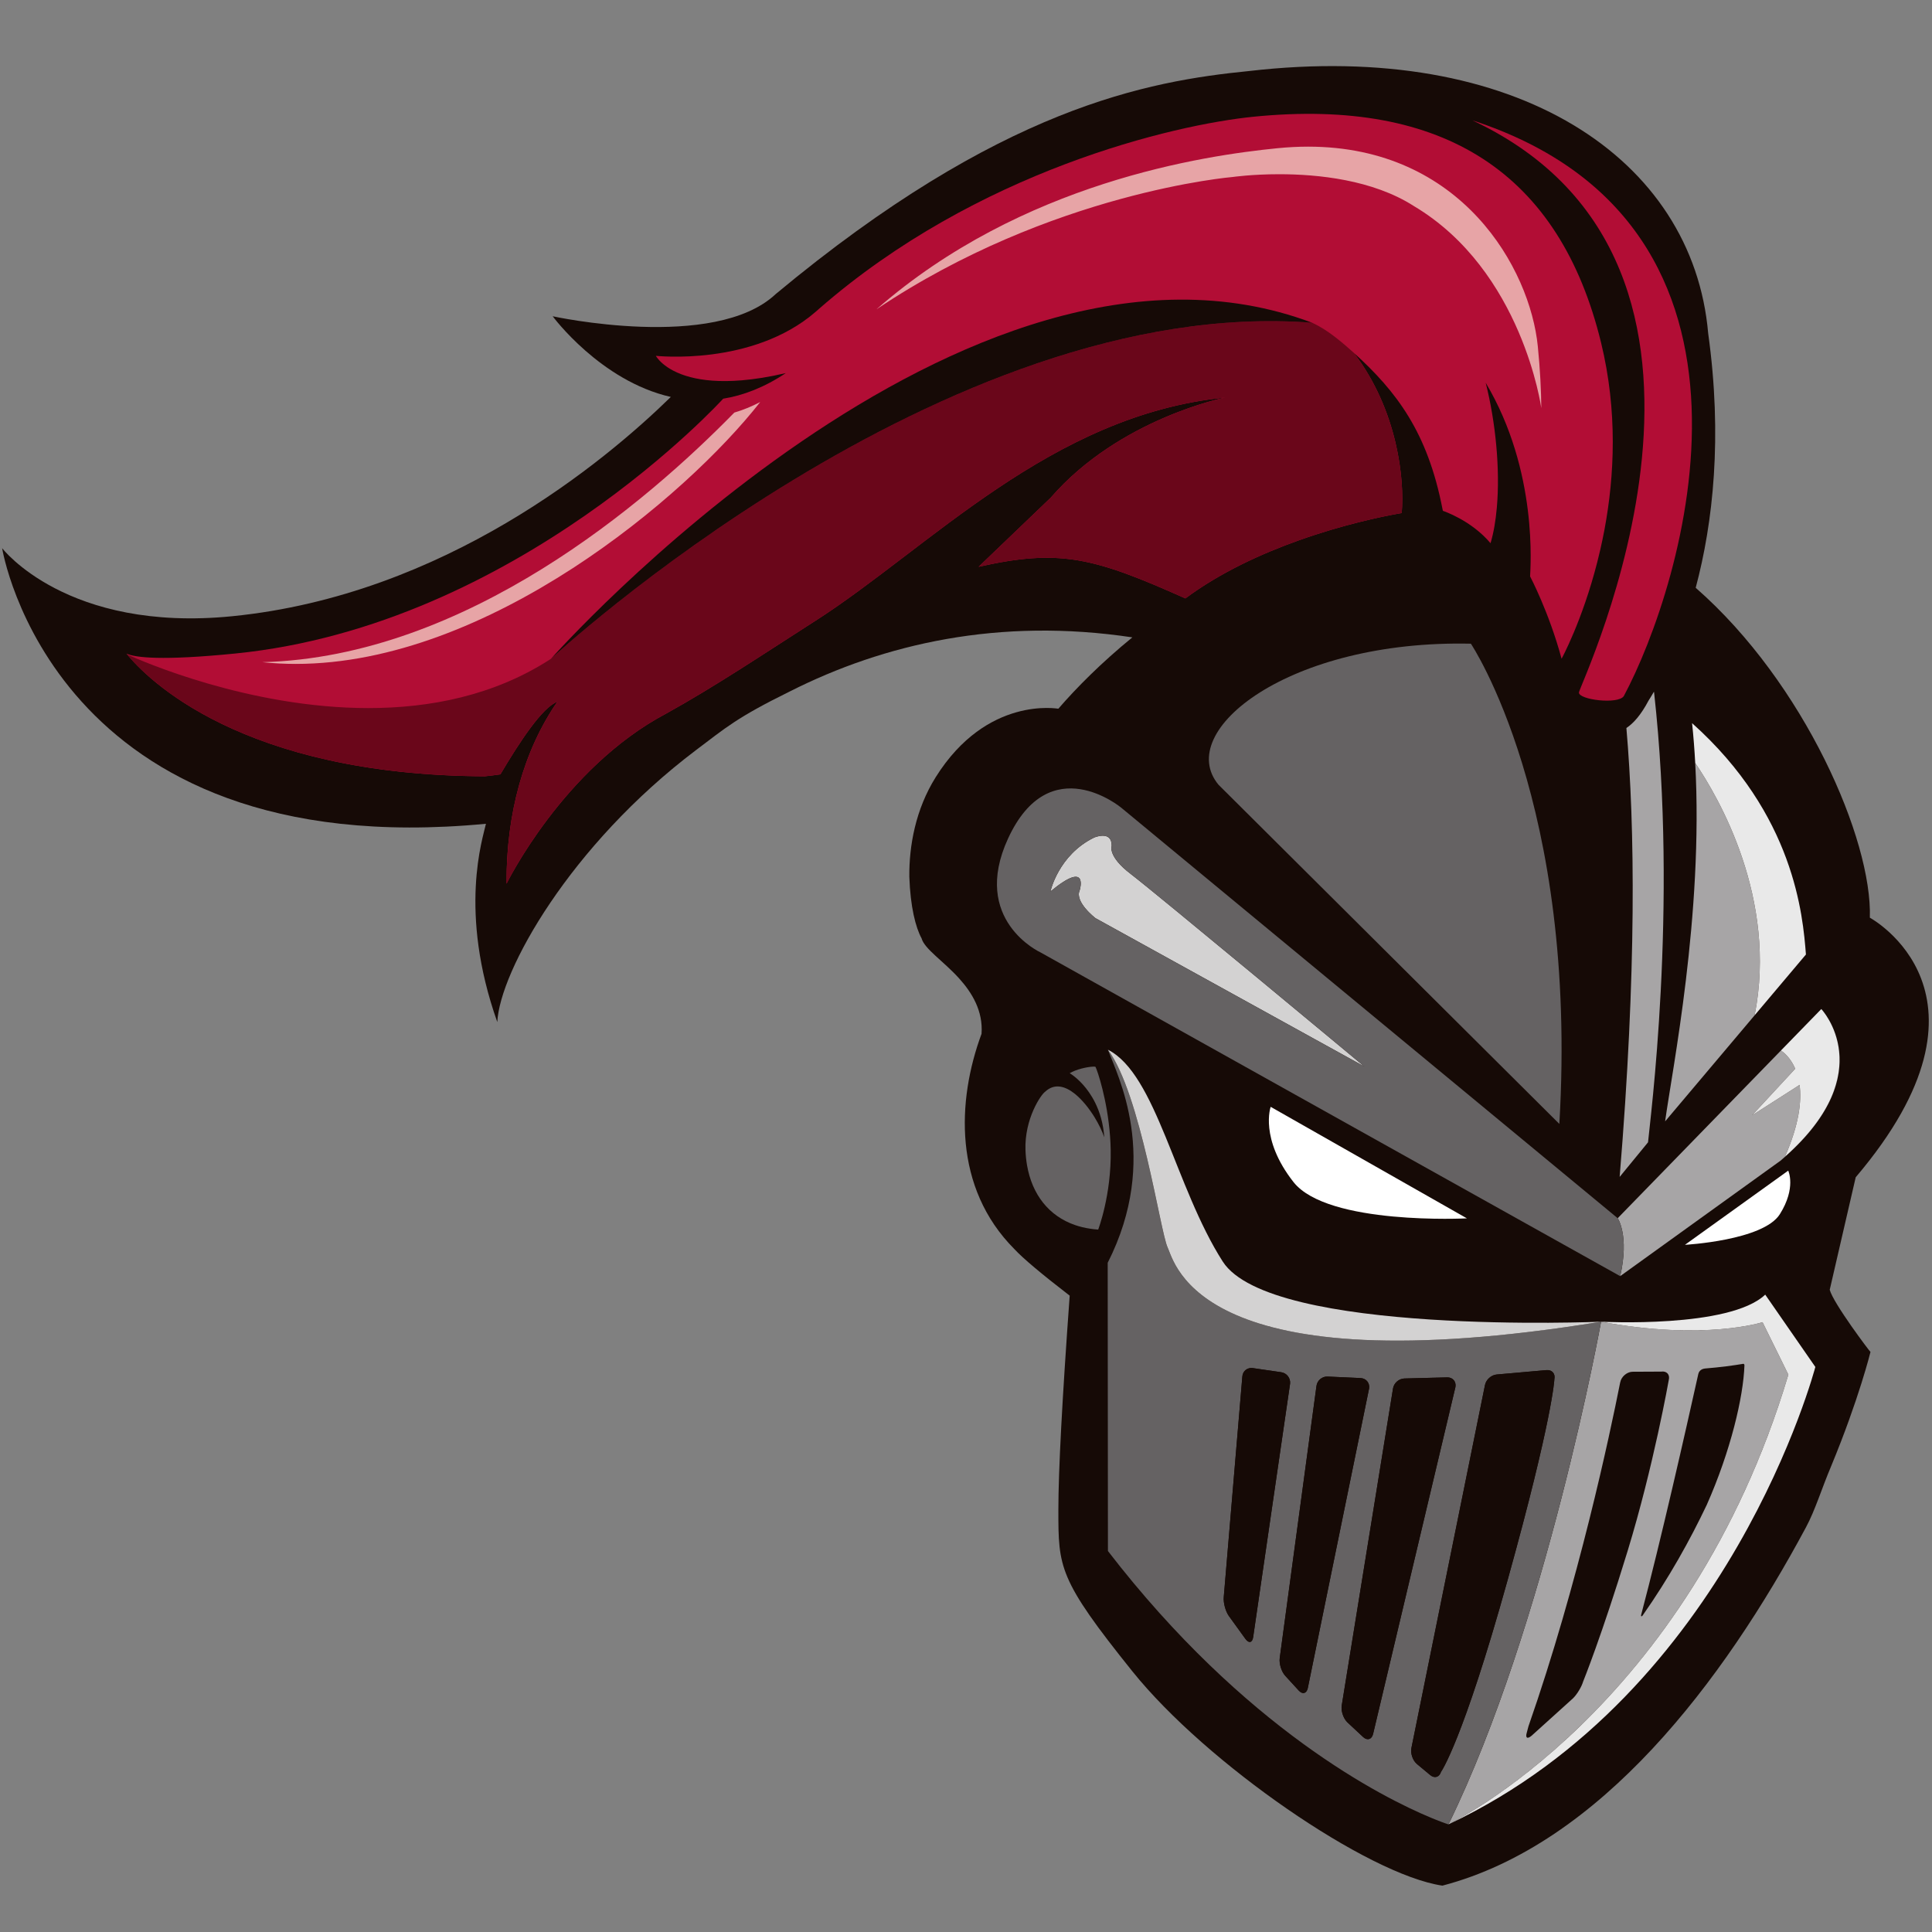 <?xml version="1.0" encoding="UTF-8"?>
<svg width="200px" height="200px" viewBox="0 0 200 200" version="1.1" xmlns="http://www.w3.org/2000/svg" xmlns:xlink="http://www.w3.org/1999/xlink">
    <rect x="0" y="0" width="200" height="200" fill="#808080" stroke="none"/>
    <!-- Generator: Sketch 54.1 (76490) - https://sketchapp.com -->
    <title>arcadia</title>
    <desc>Created with Sketch.</desc>
    <g id="arcadia" stroke="none" stroke-width="1" fill="none" fill-rule="evenodd">
        <g id="arcadia_BGL">
            <g id="arcadia" transform="translate(0, 5)">
                <g id="g10" transform="translate(100, 95.909) scale(-1, 1) rotate(-180) translate(-100, -95.909) translate(0, 0.964)">
                    <g id="g12">
                        <path d="M189.568,44.097 C192.442,51.04 193.632,55.902 193.632,55.902 C193.584,55.897 189.773,60.95 189.413,62.337 L192.103,73.985 C208.225,92.96 193.566,100.855 193.566,100.855 C193.83,108.894 186.806,125.148 175.538,135.006 C177.335,141.733 178.324,150.609 176.829,161.359 C175.25,179.456 156.999,191.715 129.294,188.5 C118.834,187.458 103.553,184.766 80.304,165.415 C73.963,159.448 57.214,163.114 57.214,163.114 C57.214,163.114 62.156,156.411 69.444,154.763 C62.591,148.064 46.016,134.253 24.032,132.062 C6.915,130.357 0.222,139.106 0.222,139.106 C0.222,139.106 5.438,106.293 50.305,110.577 C49.997,109.129 47.412,101.524 51.48,90.051 C51.736,95.3 58.99,108.342 72.08,118.226 C75.108,120.501 76.236,121.559 81.777,124.283 C91.522,129.207 103.428,131.95 117.221,129.874 C114.016,127.258 111.438,124.66 109.562,122.49 C109.546,122.471 102.177,123.877 96.863,115.399 C94.78,112.075 94.103,108.298 94.133,105.1 C94.239,101.978 94.786,99.845 95.398,98.725 C95.698,97.622 97.635,96.389 99.272,94.587 C100.627,93.091 101.778,91.202 101.609,88.836 C99.049,81.926 98.678,72.897 105.009,66.549 C105.883,65.603 107.791,63.996 110.734,61.728 C109.952,50.926 109.562,43.535 109.562,39.557 C109.562,33.588 109.562,32.379 117.221,22.841 C124.881,13.304 141.604,1.787 149.317,0.653 C165.667,4.937 178.395,21.794 186.949,37.739 C187.924,39.557 188.541,41.663 189.568,44.097 Z" id="path30-path" fill="#160A06"></path>
                        <path d="M150.251,7.15 C153.116,8.63 175.419,21.044 185.13,53.552 L185.128,53.553 C182.458,58.982 182.458,58.982 182.458,58.982 C182.458,58.982 176.743,57.126 166.455,58.904 C165.996,58.98 165.737,59.031 165.737,59.031 L165.741,59.029 C165.741,59.029 160.077,27.715 149.947,6.998 C150.049,7.047 150.149,7.1 150.251,7.15" id="path76" fill="#A7A5A6" fill-rule="nonzero"></path>
                        <path d="M171.97,53.866 L168.968,53.851 C168.393,53.82 167.833,53.329 167.726,52.762 L167.717,52.73 C166.659,47.386 163.395,31.955 158.225,17.144 L158.053,16.496 C157.886,15.942 158.107,15.796 158.547,16.17 L162.847,20.054 C163.259,20.458 163.731,21.242 163.891,21.795 C163.891,21.795 165.796,26.479 168.489,35.292 C171.183,44.104 172.75,52.994 172.75,52.994 C172.892,53.555 172.542,53.948 171.97,53.866" id="path78" fill="#160A06" fill-rule="nonzero"></path>
                        <path d="M180.415,54.664 C179.466,54.506 178.136,54.319 176.49,54.186 C176.305,54.168 175.912,54.052 175.811,53.631 C174.493,47.703 171.923,36.343 169.889,28.676 C169.85,28.528 169.948,28.481 170.034,28.606 C172.783,32.518 174.971,36.465 176.683,40.071 C179.158,45.653 180.473,51.237 180.584,54.511 C180.588,54.573 180.554,54.71 180.415,54.664" id="path80" fill="#160A06" fill-rule="nonzero"></path>
                        <path d="M156.076,32.315 C151.395,15.491 149.172,12.431 149.172,12.431 C149.006,11.88 148.507,11.727 148.061,12.094 L146.677,13.247 C146.235,13.619 145.984,14.381 146.118,14.944 L153.72,52.452 C153.819,53.021 154.372,53.523 154.947,53.567 L160.079,54.021 C160.654,54.077 161.028,53.661 160.909,53.094 C160.909,53.094 160.759,49.14 156.076,32.315 L156.076,32.315 Z M141.115,16.033 L139.49,17.548 C139.07,17.945 138.803,18.735 138.896,19.305 L144.202,52.101 C144.281,52.673 144.817,53.147 145.395,53.154 L149.8,53.268 C150.376,53.29 150.766,52.841 150.667,52.272 L142.14,16.345 C142.003,15.785 141.543,15.644 141.115,16.033 L141.115,16.033 Z M134.451,20.843 L133.036,22.389 C132.65,22.818 132.398,23.639 132.477,24.212 L136.279,52.37 C136.345,52.945 136.868,53.387 137.443,53.352 L140.836,53.196 C141.412,53.179 141.814,52.695 141.729,52.123 L135.383,21.103 C135.264,20.537 134.845,20.42 134.451,20.843 L134.451,20.843 Z M128.942,26.173 L127.193,28.594 C126.864,29.069 126.633,29.928 126.682,30.504 L128.606,53.353 C128.644,53.93 129.143,54.322 129.71,54.227 L132.62,53.803 C133.191,53.728 133.612,53.196 133.55,52.622 L129.727,26.375 C129.643,25.802 129.289,25.712 128.942,26.173 L128.942,26.173 Z M160.556,58.261 C143.017,55.914 133.343,57.386 127.946,59.734 C122.035,62.303 121.247,65.921 120.866,66.726 C120.102,68.336 118.087,82.636 114.696,87.181 L114.699,87.17 C115.643,84.613 120.161,75.957 114.668,65.13 C114.693,35.292 114.668,65.13 114.693,35.292 C128.875,16.894 143.16,9.754 148.11,7.693 C148.247,7.637 148.375,7.584 148.496,7.533 L148.541,7.517 C149.05,7.311 149.434,7.17 149.668,7.088 L149.676,7.086 C149.73,7.066 149.774,7.052 149.813,7.038 L149.832,7.032 L149.911,7.006 L149.944,6.996 L149.947,6.998 C160.077,27.715 165.741,59.029 165.741,59.029 C163.937,58.737 162.214,58.483 160.556,58.261 L160.556,58.261 Z" id="path82" fill="#656263" fill-rule="nonzero"></path>
                        <path d="M160.079,54.021 L154.947,53.567 C154.372,53.523 153.819,53.021 153.72,52.452 L146.118,14.944 C145.984,14.381 146.235,13.619 146.677,13.247 L148.061,12.094 C148.507,11.727 149.006,11.88 149.172,12.431 C149.172,12.431 151.395,15.491 156.076,32.315 C160.759,49.14 160.909,53.094 160.909,53.094 C161.028,53.661 160.654,54.077 160.079,54.021" id="path84" fill="#160A06" fill-rule="nonzero"></path>
                        <path d="M149.8,53.268 L145.395,53.154 C144.817,53.147 144.281,52.673 144.202,52.101 L138.896,19.305 C138.803,18.735 139.07,17.945 139.49,17.548 L141.115,16.033 C141.543,15.644 142.003,15.785 142.14,16.345 L150.667,52.272 C150.766,52.841 150.376,53.29 149.8,53.268" id="path86" fill="#160A06" fill-rule="nonzero"></path>
                        <path d="M140.836,53.196 L137.443,53.352 C136.868,53.387 136.345,52.945 136.279,52.37 L132.477,24.212 C132.398,23.639 132.65,22.818 133.036,22.389 L134.451,20.843 C134.845,20.42 135.264,20.537 135.383,21.103 L141.729,52.123 C141.814,52.695 141.412,53.179 140.836,53.196" id="path88" fill="#160A06" fill-rule="nonzero"></path>
                        <path d="M132.62,53.803 L129.71,54.227 C129.143,54.322 128.644,53.93 128.606,53.353 L126.682,30.504 C126.633,29.928 126.864,29.069 127.193,28.594 L128.942,26.173 C129.289,25.712 129.643,25.802 129.727,26.375 L133.55,52.622 C133.612,53.196 133.191,53.728 132.62,53.803" id="path90" fill="#160A06" fill-rule="nonzero"></path>
                        <path d="M163.451,124.171 C163.408,123.412 167.508,122.905 168.094,123.792 C174.172,135.153 185.961,172.468 152.42,183.396 C184.473,168.364 163.495,124.932 163.451,124.171" id="path92" fill="#B20D35" fill-rule="nonzero"></path>
                        <path d="M168.364,120.492 C169.251,110.215 169.424,95.31 167.666,74.02 L170.604,77.603 C170.779,79.64 173.719,101.772 171.234,124.143 C171.234,124.143 171.226,124.184 171.214,124.248 C171.026,123.921 170.836,123.609 170.654,123.322 C169.887,121.872 169.113,120.986 168.364,120.492" id="path94" fill="#A7A5A6" fill-rule="nonzero"></path>
                        <path d="M152.266,129.219 C133.48,129.638 121.518,120.208 126.137,114.62 L161.423,79.506 C163.378,112.685 152.266,129.219 152.266,129.219" id="path98" fill="#656263" fill-rule="nonzero"></path>
                        <path d="M84.395,131.579 C96.169,139.118 108.791,152.903 126.824,154.699 C126.824,154.699 115.877,152.523 108.776,144.338 L101.306,137.179 C109.722,139.078 113.234,138.141 122.71,133.907 C126.33,136.599 130.609,138.55 134.479,139.927 C139.047,141.554 143.038,142.376 144.691,142.671 C144.847,142.699 144.989,142.724 145.105,142.742 C145.403,146.186 144.708,153.332 140.154,159.325 C144.597,155.305 147.782,151.08 149.317,143.208 C149.332,143.128 149.353,143.053 149.367,142.972 C149.367,142.972 152.28,142.022 154.299,139.621 C154.621,140.701 154.834,141.952 154.952,143.309 C155.302,147.265 154.837,152.115 153.8,156.228 C156.533,151.642 157.688,146.838 158.155,143.075 C158.624,139.312 158.406,136.592 158.396,136.185 C158.396,136.185 160.362,132.464 161.654,127.66 C161.654,127.66 163.786,131.547 165.345,137.65 C165.455,138.08 165.562,138.523 165.667,138.976 C165.82,139.653 165.968,140.35 166.103,141.072 C167.124,146.557 167.471,153.282 165.741,160.386 C161.473,177.898 149.507,185.738 129.784,183.772 C121.513,182.949 101.142,178.182 84.743,163.849 L84.745,163.847 C84.638,163.749 84.531,163.659 84.422,163.566 C81.149,160.732 77.003,159.595 73.682,159.168 C70.38,158.744 67.893,159.019 67.893,159.019 C67.893,159.019 68.66,157.549 71.465,156.814 C72.764,156.473 74.498,156.29 76.798,156.484 C78.123,156.596 79.629,156.828 81.349,157.233 C79.107,155.737 76.929,154.915 74.866,154.582 C74.855,154.57 53.555,131.113 24.352,128.202 C16.727,127.442 14.027,127.781 13.096,128.185 C15.176,125.628 24.942,115.603 50.197,115.493 C50.736,115.547 51.268,115.618 51.8,115.694 C53.821,119.111 56.149,122.636 57.701,123.22 C54.205,118.163 52.396,111.582 52.437,104.374 L52.437,104.37 C52.451,104.399 58.299,116.351 68.98,121.996 C74.001,124.777 79.094,128.185 84.397,131.582 L84.395,131.579" id="path100" fill="#B20D35" fill-rule="nonzero"></path>
                        <path d="M175.489,116.868 L175.487,116.88 C176.358,101.129 173.073,84.952 172.373,79.771 L181.64,90.752 C184.031,102.83 177.888,113.34 175.489,116.868" id="path102" fill="#A7A5A6" fill-rule="nonzero"></path>
                        <path d="M188.541,91.399 C188.541,91.399 194.701,84.897 184.776,76.108 C186.245,79.455 186.517,81.857 186.291,83.551 C186.188,83.478 186.124,83.436 186.124,83.436 L181.367,80.389 L185.672,85.038 C185.734,85.103 185.783,85.162 185.84,85.224 C185.34,86.379 184.631,86.928 184.363,87.107 L167.463,69.746 C167.463,69.746 168.688,67.956 167.721,63.748 L184.308,75.693 C194.909,84.693 188.541,91.399 188.541,91.399" id="path106" fill="#A7A5A6" fill-rule="nonzero"></path>
                        <path d="M188.541,91.399 L184.363,87.107 C184.631,86.928 185.34,86.379 185.84,85.224 C185.783,85.162 185.734,85.103 185.672,85.038 L181.367,80.389 L186.124,83.436 C186.124,83.436 186.188,83.478 186.291,83.551 C186.517,81.857 186.245,79.455 184.776,76.108 C194.701,84.897 188.541,91.399 188.541,91.399" id="path108" fill="#E9E9E9" fill-rule="nonzero"></path>
                        <path d="M106.32,75.216 C106.843,72.211 108.562,69.976 111.294,69.034 C111.778,68.87 112.286,68.743 112.829,68.663 C113.106,68.62 113.392,68.584 113.684,68.568 C113.684,68.568 115.06,72.144 114.979,76.802 C114.909,80.734 113.888,84.171 113.516,85.149 C113.446,85.333 113.401,85.432 113.382,85.433 C112.895,85.475 111.765,85.262 110.992,84.893 C110.902,84.852 110.815,84.807 110.734,84.759 C110.734,84.759 110.852,84.69 111.047,84.546 C111.562,84.17 112.596,83.266 113.37,81.702 C113.839,80.755 114.215,79.573 114.314,78.115 C114.119,78.708 113.763,79.455 113.311,80.193 C112.751,81.099 112.043,81.996 111.286,82.608 C110.262,83.435 109.148,83.739 108.19,82.836 C107.775,82.563 106.046,80.053 106.157,76.805 C106.176,76.254 106.232,75.724 106.32,75.216" id="path110" fill="#656263" fill-rule="nonzero"></path>
                        <path d="M30.616,127.126 C29.46,127.126 28.304,127.184 27.154,127.306 C48.289,127.86 66.966,143.892 76.016,153.144 C76.896,153.402 77.791,153.763 78.696,154.235 C71.024,144.437 50.532,127.124 30.616,127.126" id="path112" fill="#E7A4A6" fill-rule="nonzero"></path>
                        <path d="M52.437,104.37 L52.437,104.374 C52.437,104.457 52.436,104.539 52.436,104.622 C52.439,111.734 54.246,118.221 57.701,123.22 L57.701,123.22 L57.701,123.22 L57.701,123.22 L57.701,123.22 C56.149,122.636 53.821,119.111 51.8,115.694 C51.268,115.618 50.736,115.547 50.197,115.493 C50.173,115.493 50.149,115.493 50.124,115.493 C50.114,115.494 50.103,115.494 50.092,115.494 C50.078,115.494 50.064,115.494 50.05,115.494 C50.043,115.494 50.037,115.494 50.03,115.494 C50.011,115.494 49.995,115.494 49.977,115.494 C49.97,115.494 49.965,115.494 49.96,115.494 C49.941,115.494 49.921,115.495 49.903,115.495 C49.898,115.495 49.894,115.495 49.89,115.495 C49.87,115.495 49.849,115.496 49.83,115.496 C49.826,115.496 49.82,115.496 49.816,115.496 C49.796,115.496 49.776,115.496 49.756,115.496 C49.752,115.496 49.75,115.496 49.746,115.496 C49.725,115.496 49.703,115.497 49.682,115.497 C49.681,115.497 49.68,115.497 49.678,115.497 C49.655,115.497 49.632,115.497 49.609,115.497 C49.606,115.497 49.603,115.497 49.6,115.498 C49.579,115.498 49.557,115.498 49.535,115.499 C49.534,115.499 49.532,115.499 49.531,115.499 C49.508,115.499 49.485,115.499 49.462,115.499 C49.461,115.499 49.461,115.499 49.459,115.499 C27.056,115.771 17.077,123.898 13.875,127.299 C13.58,127.612 13.344,127.885 13.16,128.108 C14.561,127.468 25.735,122.554 38.145,122.554 C44.502,122.554 51.185,123.845 57.042,127.66 C57.042,127.66 94.646,162.608 131.493,162.608 C132.945,162.608 134.397,162.554 135.843,162.441 C137.425,161.71 138.847,160.494 140.154,159.325 C144.13,154.093 145.164,147.982 145.165,144.223 C145.165,143.676 145.143,143.179 145.105,142.742 C144.989,142.724 144.847,142.699 144.691,142.671 C143.038,142.376 139.047,141.554 134.479,139.927 C130.609,138.55 126.33,136.599 122.71,133.907 C122.654,133.933 122.597,133.958 122.541,133.983 C122.531,133.987 122.524,133.991 122.514,133.995 C122.458,134.02 122.401,134.045 122.345,134.07 C122.329,134.077 122.312,134.085 122.297,134.092 C116.166,136.818 112.556,138.115 108.356,138.116 C108.355,138.116 108.354,138.116 108.353,138.116 L108.353,138.116 C106.274,138.116 104.05,137.798 101.306,137.179 L108.776,144.338 C115.877,152.523 126.824,154.699 126.824,154.699 L126.824,154.699 L126.824,154.699 C108.791,152.903 96.169,139.118 84.395,131.579 L84.397,131.582 L84.397,131.582 L84.397,131.582 C79.094,128.185 74.001,124.777 68.98,121.996 L68.98,121.996 C58.299,116.351 52.451,104.399 52.437,104.37" id="path118" fill="#6A061A" fill-rule="nonzero"></path>
                        <path d="M57.042,127.66 C57.042,127.66 97.668,165.417 135.843,162.441 C99.851,175.991 57.042,127.66 57.042,127.66" id="path120" fill="#160A06" fill-rule="nonzero"></path>
                        <path d="M114.694,87.184 C118.09,82.638 120.106,68.336 120.87,66.726 C121.633,65.115 124.026,52.254 165.735,59.029 L165.737,59.031 C165.737,59.031 131.499,57.569 126.578,65.26 C121.656,72.95 119.69,84.673 114.693,87.185 L114.697,87.178 L114.694,87.184" id="path122" fill="#D3D2D2" fill-rule="nonzero"></path>
                        <path d="M165.737,59.031 C165.737,59.031 179.047,58.316 182.735,61.835 C187.924,54.348 187.924,54.348 187.924,54.348 C187.924,54.348 179.143,20.73 149.944,6.996 C149.944,6.996 174.743,18.779 185.13,53.552 C182.458,58.982 182.458,58.982 182.458,58.982 C182.458,58.982 176.479,57.036 165.737,59.031" id="path124" fill="#E9E9E9" fill-rule="nonzero"></path>
                        <path d="M111.765,103.681 C111.22,102.477 113.406,100.804 113.406,100.804 L141.234,85.448 C141.234,85.448 119.498,103.524 117.067,105.37 C114.634,107.215 115.083,108.289 115.083,108.289 C115.101,109.942 113.275,109.156 113.275,109.156 C109.558,107.351 108.738,103.565 108.738,103.565 C112.787,106.922 111.765,103.681 111.765,103.681" id="path126" fill="#D3D2D2" fill-rule="nonzero"></path>
                        <path d="M113.406,100.804 C113.406,100.804 111.22,102.477 111.765,103.681 C111.765,103.681 112.787,106.922 108.738,103.565 C108.738,103.565 109.558,107.351 113.275,109.156 C113.275,109.156 115.101,109.942 115.083,108.289 C115.083,108.289 114.634,107.215 117.067,105.37 C119.498,103.524 141.234,85.448 141.234,85.448 L113.406,100.804 Z M167.463,69.746 L116.072,112.239 C116.072,112.239 108.666,118.416 104.352,109.046 C100.46,100.588 107.701,97.268 107.701,97.268 L167.721,63.748 C168.688,67.956 167.463,69.746 167.463,69.746 L167.463,69.746 Z" id="path128" fill="#656263" fill-rule="nonzero"></path>
                        <path d="M181.64,90.752 L186.949,97.044 C186.637,101.092 185.756,111.519 175.163,120.995 C175.308,119.628 175.413,118.251 175.489,116.868 C177.888,113.34 184.031,102.829 181.64,90.752" id="path130" fill="#E9E9E9" fill-rule="nonzero"></path>
                        <path d="M185.116,74.67 L174.426,66.991 C174.426,66.991 182.546,67.434 184.253,70.168 C185.968,72.9 185.116,74.67 185.116,74.67" id="path132" fill="#FFFFFF" fill-rule="nonzero"></path>
                        <path d="M131.539,81.275 L151.854,69.73 C151.854,69.73 137.435,68.989 133.9,73.491 C130.368,77.991 131.539,81.275 131.539,81.275" id="path134" fill="#FFFFFF" fill-rule="nonzero"></path>
                        <path d="M159.555,153.605 C159.555,153.605 157.611,167.824 146.365,174.522 C142.109,177.252 136.421,177.819 132.429,177.819 C129.59,177.819 127.608,177.532 127.608,177.532 C127.608,177.532 108.84,175.991 90.734,163.836 C105.797,177.003 124.648,179.754 132.247,180.511 C133.343,180.621 134.403,180.673 135.425,180.673 C151.305,180.673 158.395,168.061 159.195,159.992 C159.436,157.554 159.542,155.436 159.555,153.605" id="path142" fill="#E7A4A6" fill-rule="nonzero"></path>
                    </g>
                </g>
            </g>
        </g>
    </g>
</svg>
